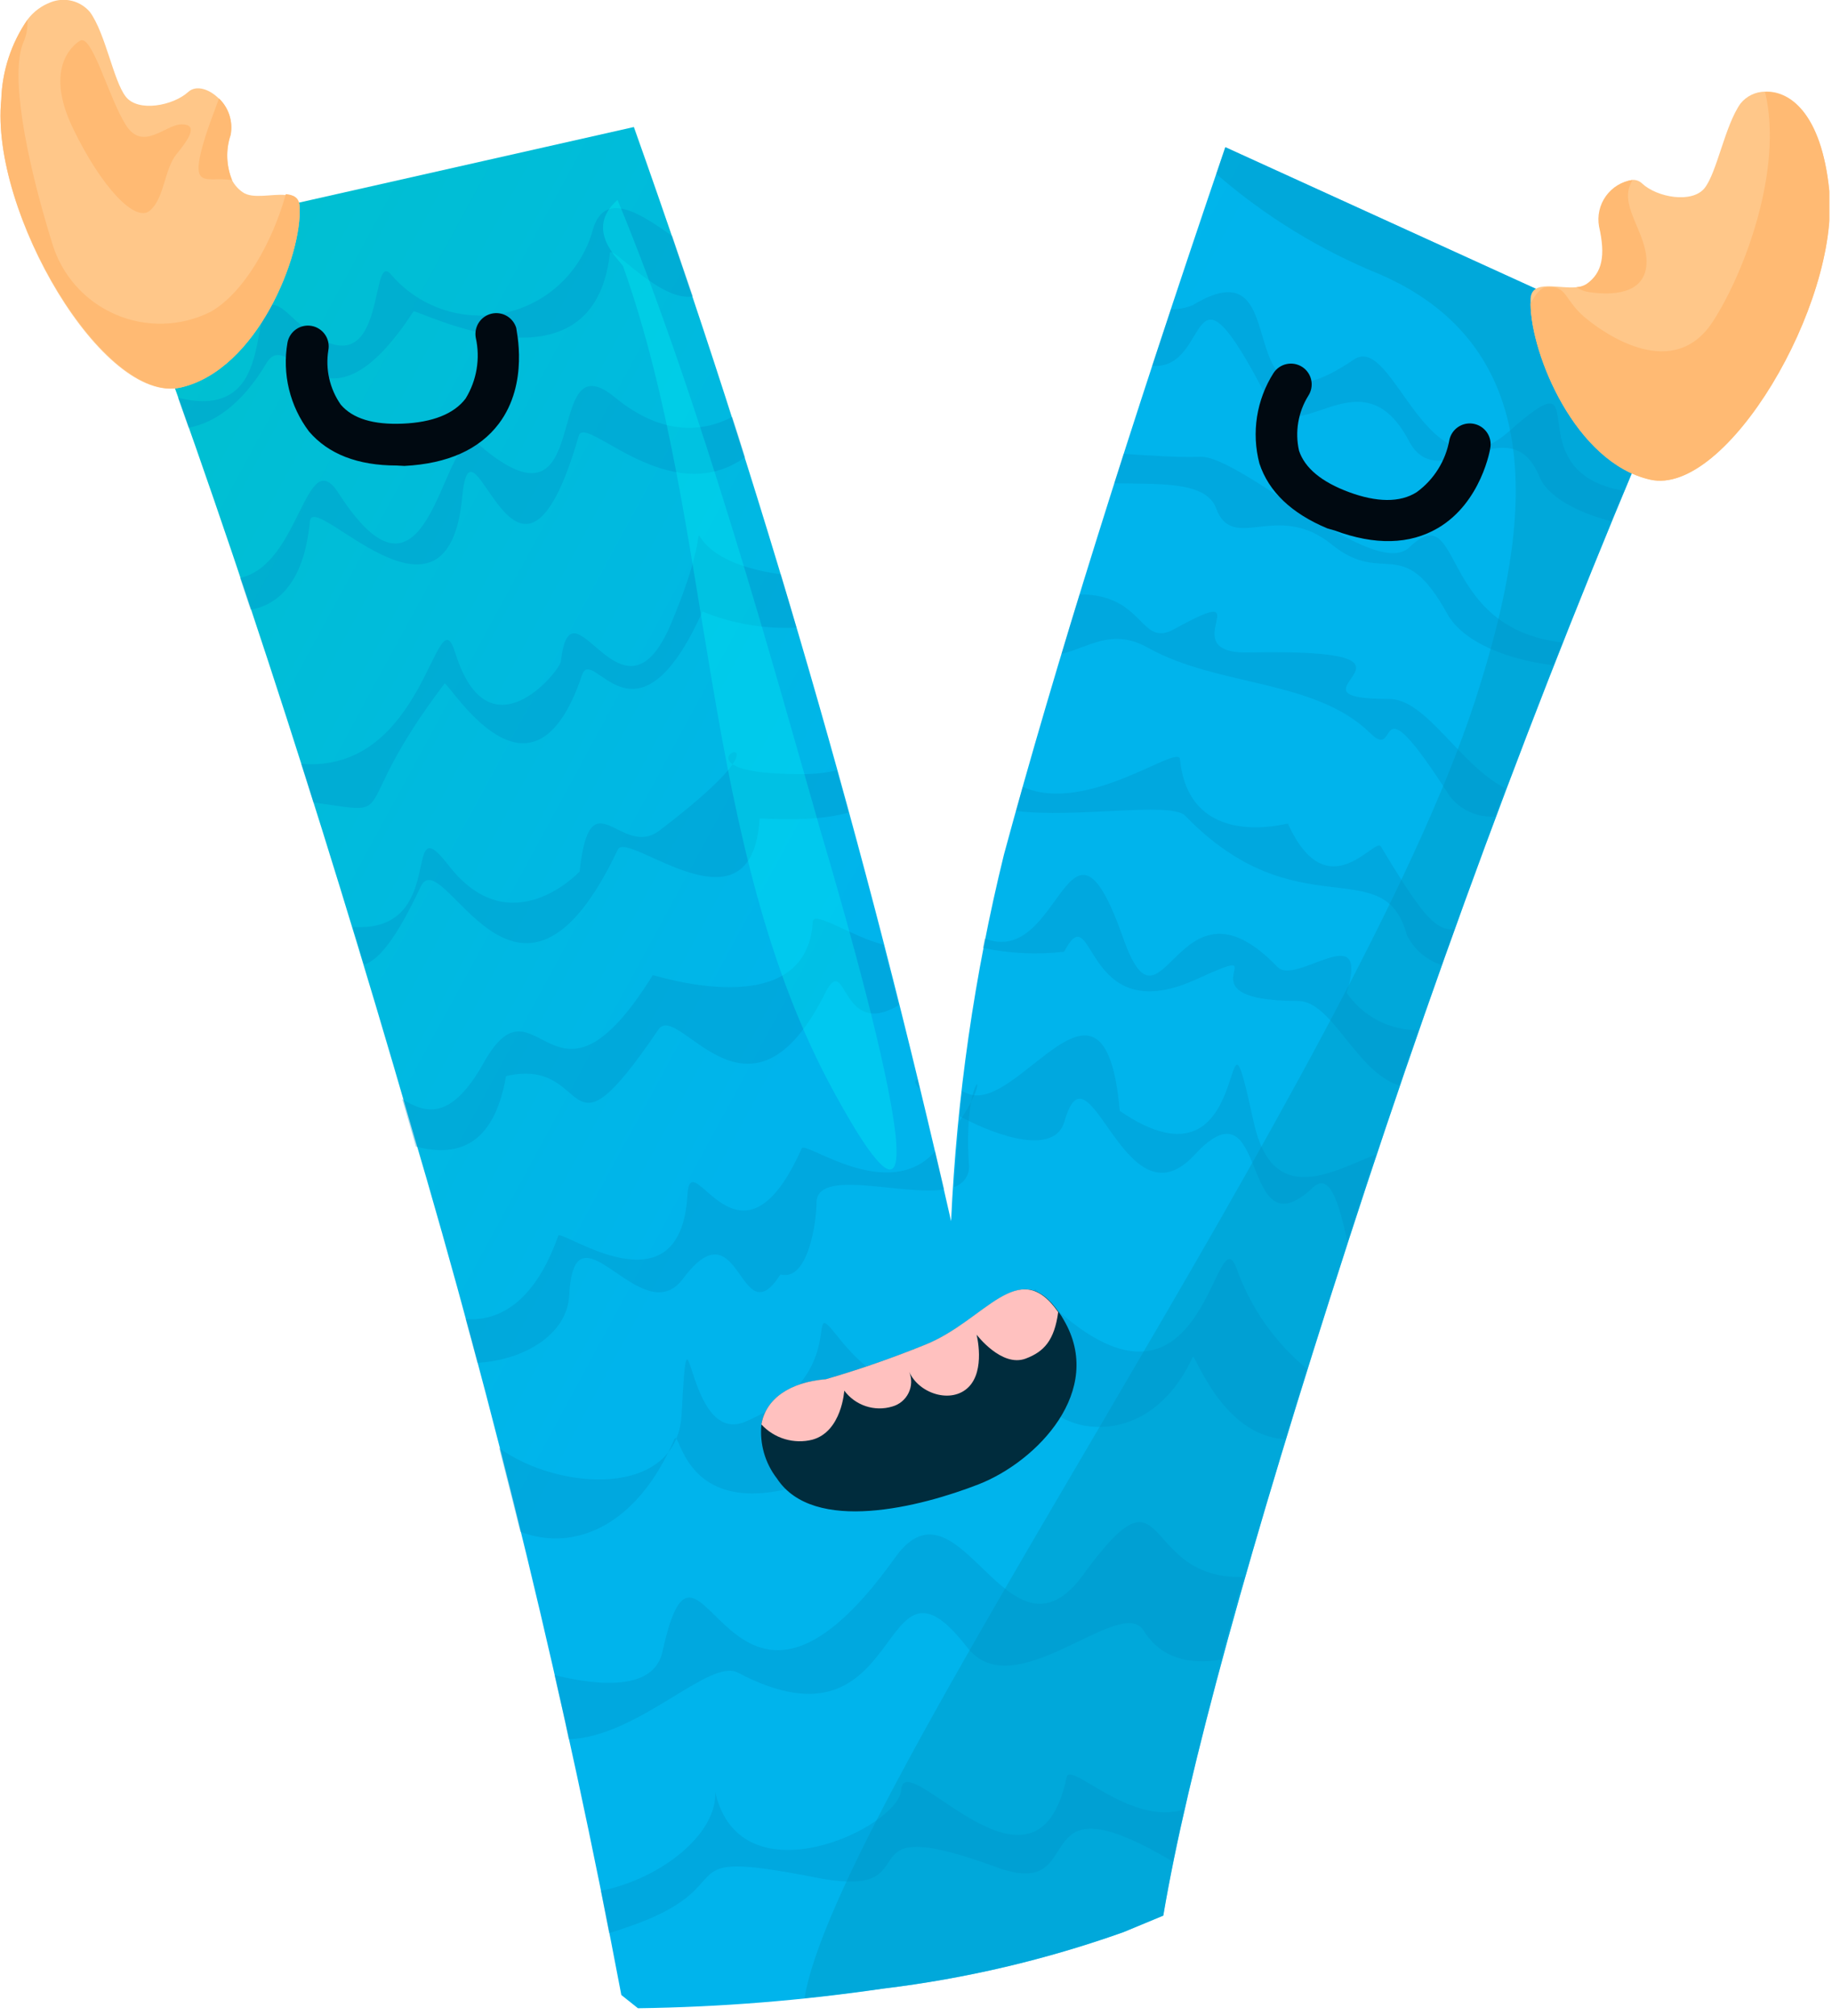<svg width="130" height="143" viewBox="0 0 130 143" fill="none" xmlns="http://www.w3.org/2000/svg">
<g clip-path="url(#clip0_25_2869)">
<path fill-rule="evenodd" clip-rule="evenodd" d="M86.95 10.44C80.07 30.606 74.833 47.333 71.24 60.62C69.145 69.143 67.889 77.852 67.49 86.62C61.537 60.325 54.02 34.409 44.98 9.01L8.64 17.21C15.673 35.99 22.513 56.86 29.16 79.82C35.173 100.118 40.157 120.708 44.09 141.51L45.27 142.45C51.114 142.37 56.947 141.903 62.73 141.05C68.527 140.347 74.228 139.006 79.73 137.05L82.55 135.88C84.27 125.72 88.647 109.773 95.68 88.04C102.713 66.306 110.607 45.363 119.36 25.21L86.95 10.44Z" fill="url(#paint0_linear_25_2869)"/>
<path opacity="0.55" fill-rule="evenodd" clip-rule="evenodd" d="M86.95 10.44L86.31 12.34C89.761 15.338 93.684 17.744 97.92 19.46C110.8 25.06 108.21 38.73 104.68 49.68C96.09 76.11 59.33 127.82 57.09 141.74C58.89 141.55 60.77 141.31 62.72 141.05C68.517 140.348 74.218 139.006 79.72 137.05L82.54 135.88C84.26 125.72 88.637 109.773 95.67 88.04C102.703 66.307 110.597 45.363 119.35 25.21L86.95 10.44Z" fill="#009FCB"/>
<path opacity="0.35" fill-rule="evenodd" clip-rule="evenodd" d="M42.64 134.12C42.84 135.12 43.03 136.12 43.22 137.12C43.59 137.01 43.97 136.89 44.36 136.75C53.36 133.75 46.68 130.99 57.9 133.18C66.59 134.89 59.1 128.18 70.72 132.45C77.59 134.98 72.28 125.54 83.22 132.05C83.46 130.88 83.73 129.64 84.02 128.35C80.18 129.55 75.94 124.89 75.69 126.06C73.53 136.31 64.17 123.69 63.95 126.96C63.77 129.64 52.54 134.96 50.75 127.11C50.92 130 47.03 133.24 42.64 134.12Z" fill="#0092C6"/>
<path opacity="0.35" fill-rule="evenodd" clip-rule="evenodd" d="M39.35 118.82C39.7 120.35 40.05 121.82 40.35 123.37C45.3 123.21 50.35 117.59 52.35 118.64C64.54 125.05 62.13 108.45 68.63 116.85C71.98 121.18 79.52 113.06 81.15 115.66C82.39 117.66 84.45 118.09 86.63 117.72C87.14 115.85 87.63 113.9 88.27 111.86C80.71 112.08 83.1 103.13 76.89 111.67C71.54 119.03 68.1 104.08 63.52 110.48C51.52 127.33 49.7 104.99 47.02 117.11C46.44 119.95 42.48 119.59 39.35 118.82Z" fill="#0092C6"/>
<path opacity="0.35" fill-rule="evenodd" clip-rule="evenodd" d="M35.42 102.71C35.933 104.71 36.433 106.69 36.92 108.65C40.84 110.15 45.27 108.13 47.84 102.11C48.27 101.11 48.36 107.78 56.6 105.43C60.84 104.22 57.89 95.43 65.7 102.07C69.7 105.48 71.34 90.44 73.56 98.49C74.43 101.67 81.39 103.33 84.64 96.25C84.79 95.94 86.7 101.86 91.21 102.09C91.703 100.47 92.213 98.803 92.74 97.09C90.45 95.209 88.721 92.736 87.74 89.94C86.12 85.8 85.51 103.86 73.47 91.44C73.28 91.25 67.47 104.9 59.47 94.84C56.81 91.47 60.74 97.5 52.9 100.84C48.59 102.68 48.9 90.51 48.37 100.27C48.09 106.34 39.6 105.75 35.42 102.71Z" fill="#0092C6"/>
<path opacity="0.35" fill-rule="evenodd" clip-rule="evenodd" d="M68.09 79.48C67.94 81.01 67.81 82.58 67.69 84.2C68.04 84.096 68.34 83.868 68.535 83.559C68.73 83.25 68.806 82.881 68.75 82.52C68.31 75.71 70.75 75.61 68.09 79.52V79.48ZM67 84.38C66.79 83.47 66.57 82.57 66.36 81.67C63.03 85.41 57.15 80.89 56.89 81.46C52.46 91.4 49 80.85 48.78 84.77C48.28 93.38 39.78 87.1 39.61 87.66C37.96 92.35 35.4 93.76 33.04 93.56L33.88 96.67C37.17 96.48 40.24 94.67 40.39 91.89C40.76 84.77 45.53 94.63 48.46 90.71C52.56 85.23 52.46 94.96 55.38 90.4C57.38 90.93 57.94 86.55 57.94 85.35C57.9 82.82 63.9 84.82 66.96 84.38H67Z" fill="#0092C6"/>
<path opacity="0.35" fill-rule="evenodd" clip-rule="evenodd" d="M63.78 71.3C63.41 69.86 63.05 68.43 62.68 67C60.6 66.51 57.78 64.58 57.68 65.35C57.26 72.77 46.36 69.12 46.32 69.17C39.17 80.67 38.14 68.58 34.32 75.39C31.95 79.62 30.13 78.93 28.54 77.96L29.09 79.85L29.51 81.33C32.22 82.03 35.01 81.53 35.91 76.33C42.18 74.89 39.73 83.33 46.72 73.03C48.15 70.92 53.19 81.3 58.61 70.33C60.09 67.56 59.65 73.76 63.78 71.3Z" fill="#0092C6"/>
<path opacity="0.35" fill-rule="evenodd" clip-rule="evenodd" d="M60.21 57.64C59.94 56.64 59.66 55.64 59.39 54.64C58.541 54.835 57.671 54.925 56.8 54.91C44.95 54.91 59.18 49.48 46.8 58.91C44.06 60.99 41.88 54.91 41.13 61.82C41.13 61.82 36.24 67.08 31.83 61.38C28.38 56.91 31.92 66.22 25.03 65.75L25.84 68.43C26.91 68.06 28.11 66.59 29.84 62.92C31.41 59.5 36.7 75.36 43.84 60.26C44.52 58.82 53.37 66.78 53.9 58.07C53.87 57.99 57.53 58.4 60.21 57.64Z" fill="#0092C6"/>
<path opacity="0.35" fill-rule="evenodd" clip-rule="evenodd" d="M56.52 44.52L55.41 40.74C45.97 39.41 52.07 33.67 47.61 44.26C44.15 52.44 40.55 40.49 39.8 46.91C39.72 47.61 34.65 53.85 32.3 46.29C30.95 41.93 30.24 54.91 21.37 54.18L22.24 56.92C28.71 57.82 24.38 57.92 31.55 48.48C31.93 48.48 37.76 58.4 41.3 47.89C42.05 45.64 45.1 53.89 49.85 43.38C51.964 44.242 54.24 44.631 56.52 44.52Z" fill="#0092C6"/>
<path opacity="0.35" fill-rule="evenodd" clip-rule="evenodd" d="M52.87 32.44C52.57 31.44 52.27 30.52 51.96 29.57C50.06 30.57 47.12 31.05 43.64 28.19C38.36 23.84 42.38 38.75 34.03 31.58C31.39 29.31 30.76 45.45 24.03 34.99C21.68 31.32 21.32 40.11 17.03 40.99L17.78 43.25C19.78 42.9 21.59 41.25 21.99 36.97C22.21 34.72 31.78 46.14 32.8 35.25C33.48 28.06 36.71 46.02 41.07 30.91C41.55 29.34 47.48 36.27 52.87 32.44Z" fill="#0092C6"/>
<path opacity="0.35" fill-rule="evenodd" clip-rule="evenodd" d="M49.17 21.02C48.68 19.59 48.17 18.16 47.71 16.75C45.46 15.16 42.82 13.37 42.03 16.43C41.604 17.868 40.797 19.165 39.694 20.181C38.591 21.198 37.234 21.897 35.766 22.205C34.297 22.513 32.773 22.417 31.355 21.928C29.937 21.44 28.677 20.576 27.71 19.43C26.1 17.65 27.71 29.13 20.58 22.36C16.66 18.65 20.8 30.26 12.63 28.21L13.38 30.34C15.09 30.02 17.09 28.82 18.91 25.76C20.63 22.93 22.91 31.96 29.34 22.09C29.49 21.86 42.13 28.53 43.28 17.94C43.35 17.31 46.86 21.45 49.17 21.02Z" fill="#0092C6"/>
<path opacity="0.35" fill-rule="evenodd" clip-rule="evenodd" d="M68.27 77.38C68.2 77.97 68.14 78.57 68.08 79.17C70.95 80.71 74.85 81.92 75.53 79.56C77.29 73.36 79.78 87.3 84.75 81.93C90.1 76.16 87.9 89.18 93.16 84.24C94.4 83.08 95.01 85.43 95.62 88.07C96.29 86.01 96.96 83.95 97.62 81.9C94.62 83.04 90.32 85.78 88.96 79.58C86.42 67.98 89.46 85.65 79.46 78.8C78.4 66.75 72.31 79.02 68.69 77.58L68.23 77.4L68.27 77.38ZM65.27 77.24L65.11 76.57C64.83 76.65 64.92 76.9 65.25 77.24H65.27Z" fill="#0092C6"/>
<path opacity="0.35" fill-rule="evenodd" clip-rule="evenodd" d="M69.88 66.57L69.75 67.24C71.643 67.639 73.588 67.73 75.51 67.51C77.71 63.33 76.76 73.1 84.79 69.51C91.37 66.51 83.06 71 92.11 71C94.54 71 96.23 76.05 99.29 77C99.74 75.69 100.19 74.38 100.65 73.07C99.649 73.082 98.661 72.846 97.773 72.383C96.885 71.921 96.125 71.247 95.56 70.42C97.26 64.95 91.97 69.97 90.65 68.59C83.47 61.11 82.52 74.59 79.7 66.53C75.79 55.45 75.34 68.72 69.88 66.57Z" fill="#0092C6"/>
<path opacity="0.35" fill-rule="evenodd" clip-rule="evenodd" d="M72.57 55.82C72.41 56.39 72.25 56.96 72.1 57.52C76.3 58.06 83.1 56.83 84.1 57.86C92.03 66.05 98.2 60.28 99.83 66.32C100.077 66.825 100.424 67.275 100.85 67.641C101.277 68.007 101.774 68.282 102.31 68.45C102.61 67.61 102.9 66.77 103.21 65.94C101.94 65.94 101.15 65.34 97.99 60.04C97.57 59.33 94.19 64.58 91.39 58.42C91.39 58.37 84.39 60.42 83.73 53.85C83.61 52.73 77.16 57.82 72.57 55.82Z" fill="#0092C6"/>
<path opacity="0.35" fill-rule="evenodd" clip-rule="evenodd" d="M76.61 42.16C76.17 43.59 75.74 45 75.33 46.38C77.2 45.95 78.9 44.51 81.45 45.94C86.45 48.74 93.32 48.16 97.24 52.01C99.41 54.14 97.24 47.67 102.89 56.5C103.268 56.979 103.757 57.358 104.315 57.605C104.872 57.853 105.482 57.961 106.09 57.92C106.34 57.26 106.59 56.6 106.83 55.92C103.58 54.28 101.23 49.58 98.58 49.58C89.96 49.58 103.87 45.97 88.58 46.28C83.04 46.4 89.78 41.07 83.35 44.61C80.87 46.02 81.27 42.15 76.61 42.16Z" fill="#0092C6"/>
<path opacity="0.35" fill-rule="evenodd" clip-rule="evenodd" d="M79.74 32.19C79.52 32.89 79.29 33.59 79.07 34.28C82.07 34.36 85.57 34.09 86.29 36.04C87.49 39.29 90.62 35.46 94.51 38.63C98.22 41.63 99.51 37.73 102.71 43.56C103.84 45.56 106.95 46.79 110.23 47.19L110.87 45.57C101.92 44.57 103.87 35.15 100 38.83C97.5 41.22 88 32.28 85.16 32.4C83.68 32.46 81.63 32.32 79.74 32.19Z" fill="#0092C6"/>
<path opacity="0.35" fill-rule="evenodd" clip-rule="evenodd" d="M83.09 21.95L81.76 25.95C86.1 26.3 84.11 16.95 89.98 28.36C91.98 32.27 96.56 24.78 99.98 31.28C102.13 35.38 107.12 28.66 109.23 33.8C109.84 35.29 112.01 36.37 114.33 36.98L115.23 34.81C107.23 33.47 113.62 24.81 107.09 30.59C101.25 35.75 98.97 23.59 96.09 25.49C86.6 31.96 92.36 16.96 84.63 21.65C84.14 21.847 83.618 21.949 83.09 21.95Z" fill="#0092C6"/>
<path fill-rule="evenodd" clip-rule="evenodd" d="M117.09 34.02C111.8 32.82 108.64 25.15 108.61 21.55C108.61 21.43 108.61 21.31 108.61 21.2C108.68 19.79 110.61 20.51 111.91 20.37C112.166 20.358 112.414 20.278 112.63 20.14C113.74 19.35 113.98 18.14 113.51 16.07C113.442 15.696 113.449 15.312 113.532 14.942C113.615 14.571 113.772 14.221 113.993 13.912C114.214 13.603 114.495 13.342 114.819 13.144C115.143 12.946 115.504 12.815 115.88 12.76C116.118 12.756 116.348 12.846 116.52 13.01C117.58 14.01 120.08 14.45 120.96 13.34C121.84 12.23 122.4 8.9 123.51 7.34C123.719 7.082 123.983 6.873 124.282 6.727C124.581 6.582 124.908 6.505 125.24 6.5C126.96 6.41 129.24 7.97 129.8 13.5C130.54 21.57 122.49 35.26 117.09 34.02Z" fill="#FFC789"/>
<path fill-rule="evenodd" clip-rule="evenodd" d="M112.75 20.72C112.434 20.673 112.132 20.553 111.87 20.37C112.126 20.358 112.374 20.278 112.59 20.14C113.7 19.35 113.94 18.14 113.47 16.07C113.402 15.696 113.409 15.312 113.492 14.942C113.575 14.571 113.732 14.221 113.953 13.912C114.174 13.603 114.455 13.342 114.779 13.144C115.104 12.946 115.464 12.815 115.84 12.76C115.78 12.88 115.72 13.01 115.67 13.13C115 14.72 116.84 16.55 116.84 18.56C116.84 20.57 115 21.05 112.75 20.72Z" fill="#FFBA73"/>
<path fill-rule="evenodd" clip-rule="evenodd" d="M117.09 34.02C111.8 32.82 108.64 25.15 108.61 21.55C108.95 20.85 109.34 20.42 109.69 20.38C111.24 20.21 110.95 21.25 112.48 22.53C114.01 23.81 118.8 27.05 121.55 22.8C123.85 19.25 126.55 11.91 125.25 6.53C126.97 6.44 129.25 8 129.81 13.53C130.54 21.57 122.49 35.26 117.09 34.02Z" fill="#FFBA73"/>
<path fill-rule="evenodd" clip-rule="evenodd" d="M94.19 37.48C91.65 36.42 90.03 34.88 89.37 32.88C89.085 31.799 89.027 30.671 89.199 29.566C89.371 28.461 89.77 27.404 90.37 26.46C90.583 26.133 90.918 25.903 91.301 25.823C91.683 25.742 92.082 25.817 92.41 26.03C92.737 26.244 92.967 26.579 93.047 26.961C93.128 27.344 93.053 27.743 92.84 28.07C92.116 29.233 91.879 30.634 92.18 31.97C92.59 33.2 93.78 34.19 95.73 34.91C97.68 35.63 99.34 35.67 100.53 34.91C101.753 34.02 102.585 32.69 102.85 31.2C102.93 30.832 103.148 30.508 103.458 30.295C103.769 30.081 104.149 29.994 104.522 30.052C104.894 30.109 105.231 30.307 105.463 30.604C105.695 30.901 105.804 31.275 105.77 31.65C105.77 31.82 105.12 35.65 102.03 37.46C100.03 38.63 97.57 38.69 94.71 37.63L94.19 37.48Z" fill="#000911"/>
<path fill-rule="evenodd" clip-rule="evenodd" d="M69.46 105.28C65.33 106.89 57.73 108.84 55.13 104.87C54.29 103.783 53.897 102.417 54.03 101.05C54.33 99.24 56.03 98.05 58.61 97.84C60.983 97.149 63.319 96.338 65.61 95.41C69.97 93.69 72.3 89.01 75.13 93.07C75.26 93.244 75.377 93.428 75.48 93.62C78.44 98.65 73.58 103.66 69.46 105.28Z" fill="#002C3D"/>
<path fill-rule="evenodd" clip-rule="evenodd" d="M75.09 93.07C74.82 95.07 74.09 95.88 72.78 96.37C71.07 97.01 69.3 94.67 69.3 94.67C69.3 94.67 69.94 97.18 68.73 98.39C67.52 99.6 65.21 98.87 64.52 97.31C64.618 97.55 64.665 97.808 64.656 98.067C64.647 98.326 64.584 98.58 64.469 98.812C64.355 99.045 64.192 99.251 63.992 99.416C63.793 99.581 63.56 99.701 63.31 99.77C62.696 99.954 62.04 99.944 61.432 99.742C60.823 99.539 60.292 99.155 59.91 98.64C59.91 98.64 59.74 101.54 57.65 102.12C57.005 102.283 56.329 102.268 55.691 102.078C55.054 101.888 54.48 101.529 54.03 101.04C54.33 99.23 56.03 98.04 58.61 97.83C60.983 97.139 63.319 96.328 65.61 95.4C69.93 93.69 72.26 89.01 75.09 93.07Z" fill="#FFC1BF"/>
<path fill-rule="evenodd" clip-rule="evenodd" d="M21.26 14.68C21.45 18.11 18.26 26.25 12.8 27.49C7.34 28.73 -0.71 15.05 0.09 7.05C0.156 5.02 0.805 3.051 1.96 1.38C2.38 0.826 2.949 0.403 3.6 0.16C4.077 -0.03 4.602 -0.065 5.101 0.059C5.599 0.183 6.047 0.459 6.38 0.85C7.49 2.37 8.04 5.71 8.92 6.85C9.8 7.99 12.3 7.49 13.36 6.52C13.92 6.01 14.86 6.31 15.55 7.01C15.889 7.337 16.142 7.743 16.285 8.192C16.428 8.64 16.457 9.117 16.37 9.58C16.015 10.635 16.054 11.782 16.48 12.81C16.66 13.143 16.917 13.428 17.23 13.64C17.94 14.14 19.33 13.74 20.23 13.83C20.83 13.82 21.23 14.06 21.26 14.68Z" fill="#FFC789"/>
<path fill-rule="evenodd" clip-rule="evenodd" d="M14.27 10.75C14.66 9.22 15.18 8.01 15.54 6.98C15.879 7.307 16.132 7.713 16.275 8.161C16.418 8.61 16.447 9.087 16.36 9.55C16.005 10.604 16.044 11.752 16.47 12.78C14.86 12.5 13.61 13.42 14.27 10.75Z" fill="#FFBA73"/>
<path fill-rule="evenodd" clip-rule="evenodd" d="M21.26 14.63C21.47 18.06 18.26 26.22 12.86 27.48C7.46 28.74 -0.7 15.09 0.09 7.09C0.147 5.058 0.789 3.086 1.94 1.41C1.98 1.93 1.894 2.451 1.69 2.93C0.69 5.15 1.8 11.12 3.69 17.21C4.019 18.335 4.592 19.374 5.368 20.254C6.143 21.133 7.103 21.831 8.178 22.299C9.253 22.766 10.418 22.992 11.59 22.959C12.762 22.926 13.912 22.637 14.96 22.11C17.35 20.74 19.36 17.11 20.28 13.77C20.83 13.82 21.23 14.01 21.26 14.63Z" fill="#FFBA73"/>
<path fill-rule="evenodd" clip-rule="evenodd" d="M5.67 2.89C5.02 3.3 3.19 5 5.19 9.13C7.19 13.26 9.61 15.85 10.65 14.93C11.69 14.01 11.65 12 12.53 10.93C13.41 9.86 14.09 8.82 12.9 8.82C11.71 8.82 10.13 10.82 8.9 8.82C7.67 6.82 6.52 2.37 5.67 2.89Z" fill="#FFBA73"/>
<path fill-rule="evenodd" clip-rule="evenodd" d="M28.14 33.02C25.39 33.02 23.3 32.21 21.93 30.61C21.256 29.719 20.773 28.699 20.509 27.614C20.246 26.529 20.209 25.4 20.4 24.3C20.472 23.915 20.693 23.575 21.016 23.354C21.175 23.244 21.355 23.167 21.545 23.127C21.734 23.087 21.93 23.084 22.12 23.12C22.311 23.155 22.492 23.228 22.654 23.334C22.817 23.439 22.957 23.576 23.066 23.736C23.176 23.895 23.253 24.075 23.293 24.265C23.333 24.454 23.335 24.65 23.3 24.84C23.081 26.192 23.396 27.577 24.18 28.7C25.03 29.7 26.51 30.14 28.59 30.05C30.67 29.96 32.21 29.37 33.04 28.27C33.832 26.978 34.091 25.429 33.76 23.95C33.694 23.579 33.772 23.198 33.977 22.882C34.183 22.567 34.501 22.342 34.866 22.253C35.232 22.163 35.618 22.217 35.946 22.402C36.273 22.587 36.518 22.891 36.63 23.25C36.63 23.41 37.56 27.18 35.4 30.05C34.01 31.89 31.76 32.89 28.7 33.05L28.14 33.02Z" fill="#000911"/>
<path opacity="0.3" fill-rule="evenodd" clip-rule="evenodd" d="M43.82 14.18C49.64 28.18 55.13 48.1 58.22 58.91C58.72 60.64 69.44 96.24 59.22 77.54C49.59 60.01 50.75 37.3 44.22 18.9C43.96 18.42 41.41 16.31 43.82 14.18Z" fill="#00F6F9"/>
</g>
<defs>
<linearGradient id="paint0_linear_25_2869" x1="58.66" y1="71.03" x2="-9.76" y2="33.93" gradientUnits="userSpaceOnUse">
<stop stop-color="#00B4EC"/>
<stop offset="1" stop-color="#00C3CA"/>
</linearGradient>
<clipPath id="clip0_25_2869">
<rect width="129.81" height="142.46" fill="white"/>
</clipPath>
</defs>
</svg>
